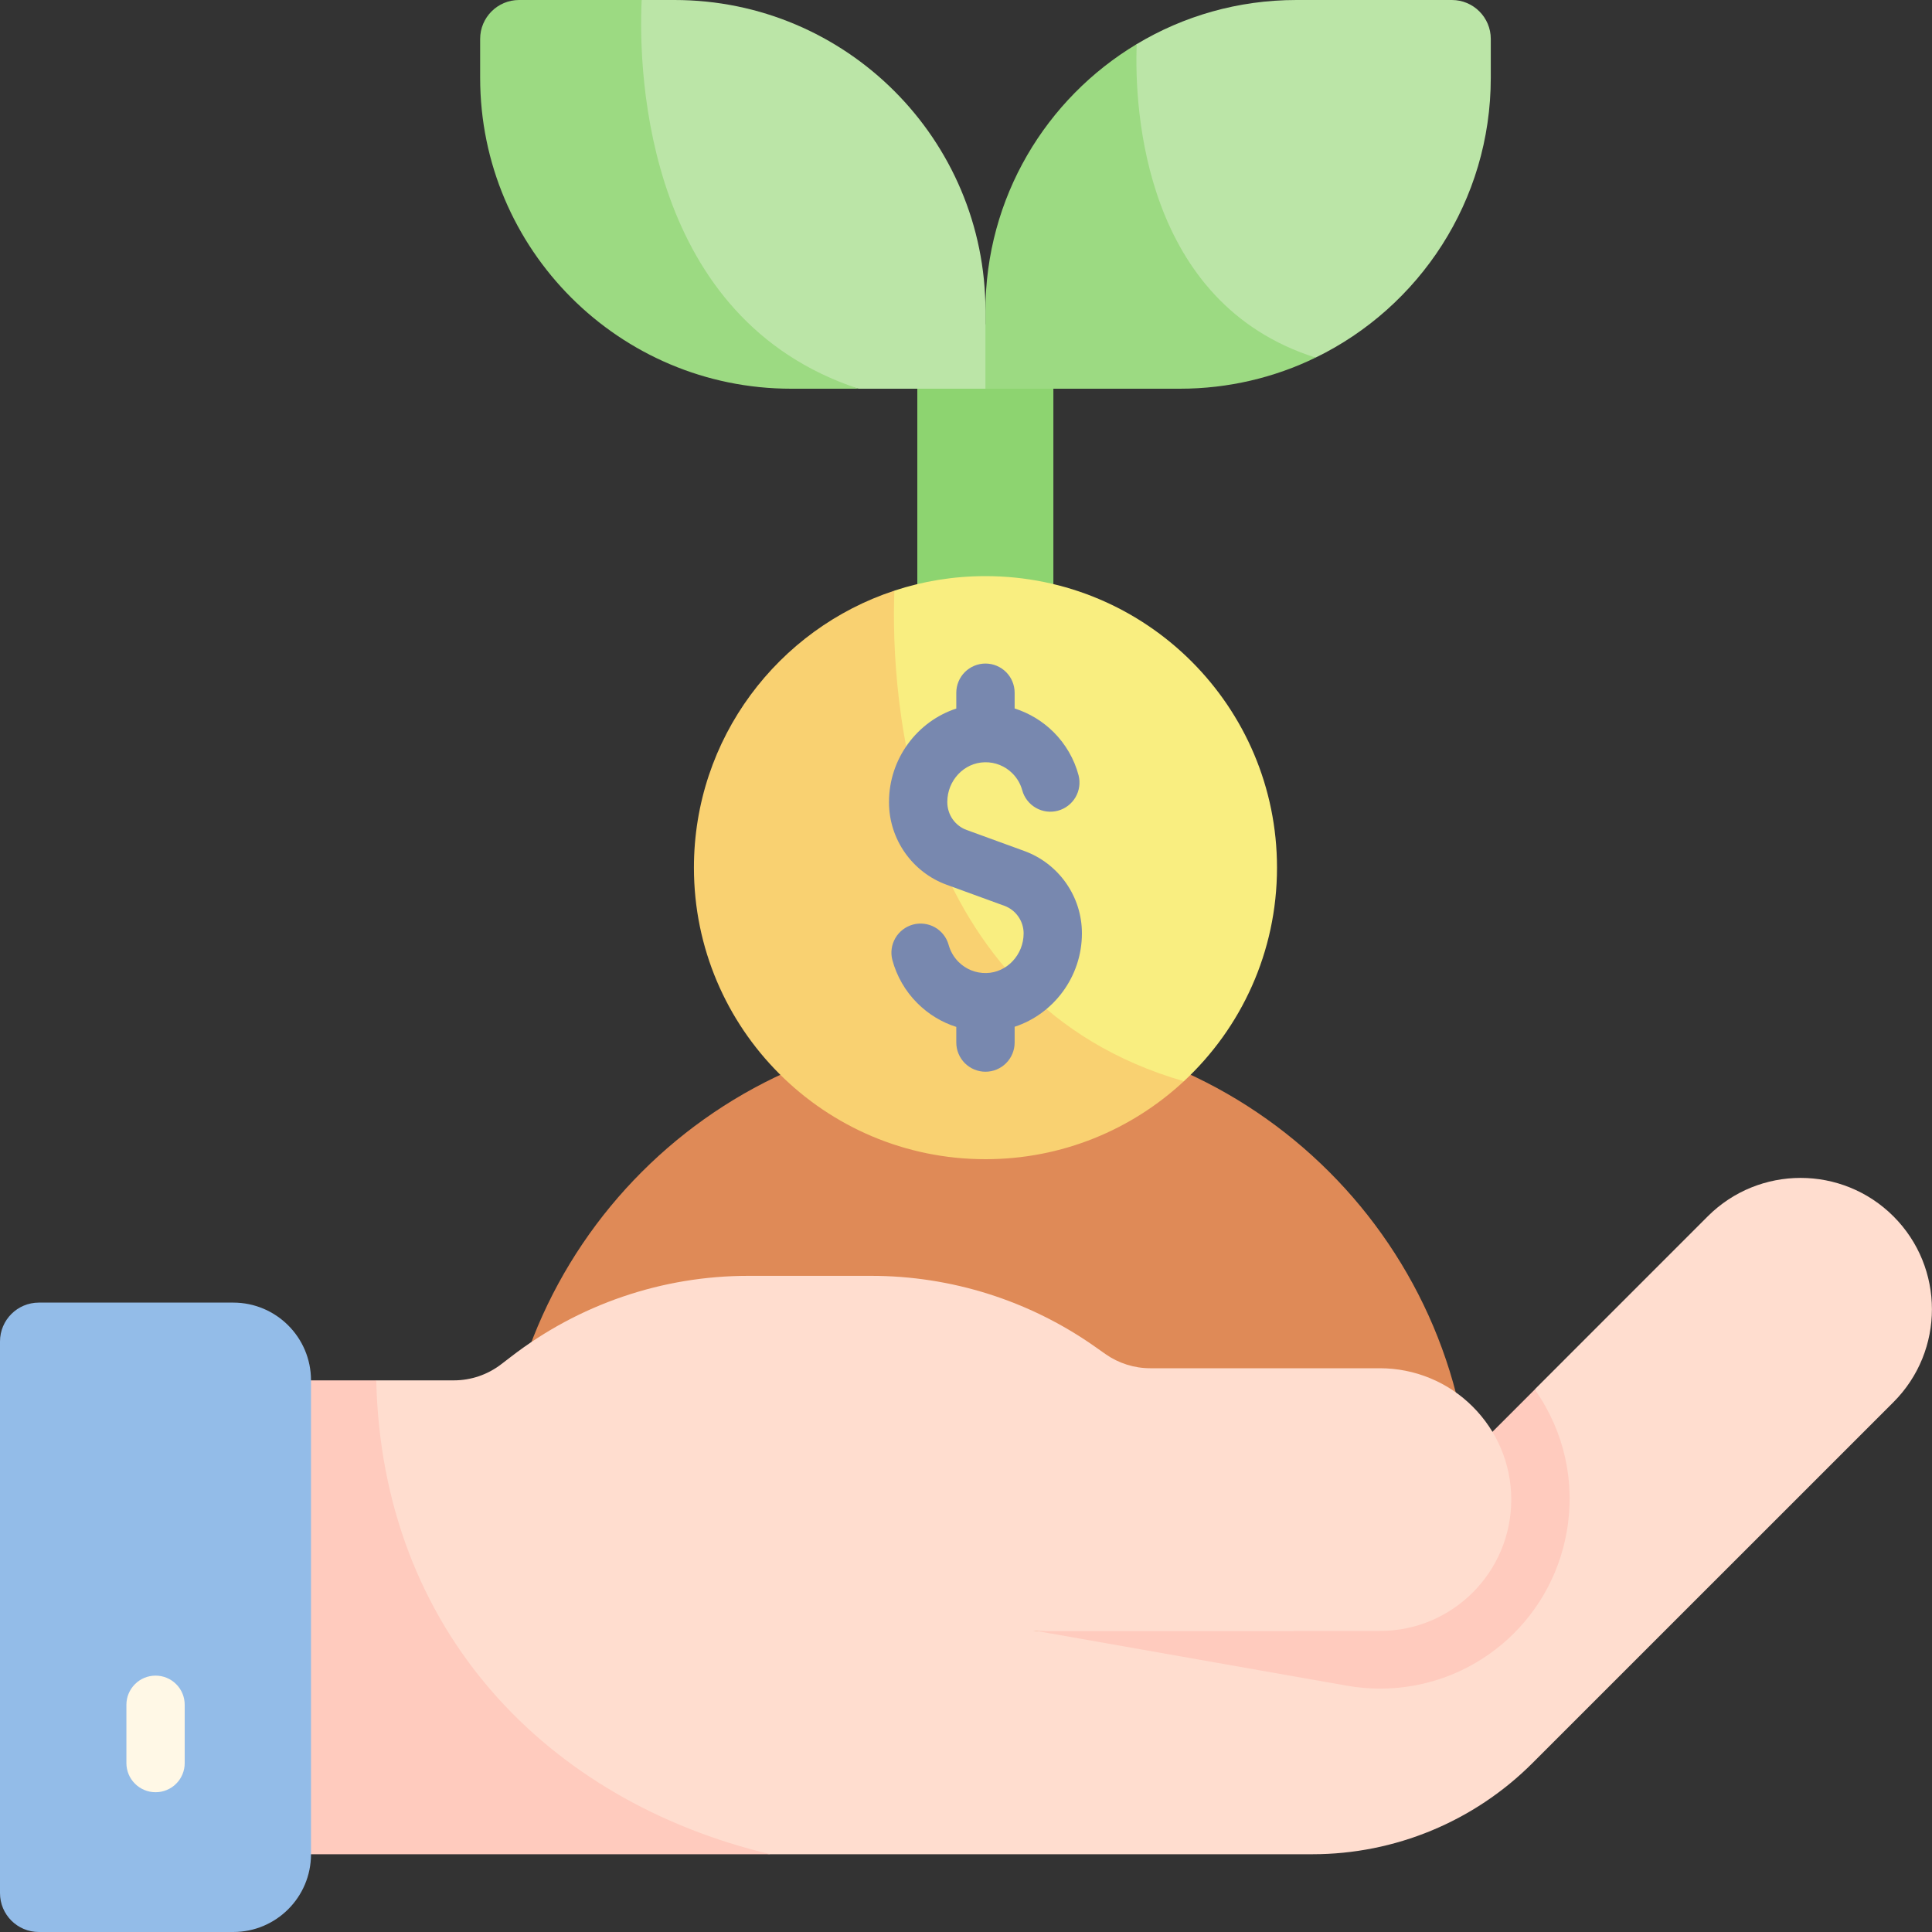<svg width="40" height="40" viewBox="0 0 40 40" fill="none" xmlns="http://www.w3.org/2000/svg">
<rect x="0" y="0" width="40" height="40" fill="#333333" stroke="none"/>
<g clip-path="url(#clip0_389_3179)">
<path d="M30.465 31.374C30.465 36.931 10.344 36.931 10.344 31.374C10.344 25.818 14.848 21.314 20.404 21.314C25.96 21.314 30.465 25.818 30.465 31.374Z" fill="#DF8A57"/>
<path d="M18.992 6.714H21.809V18.787H18.992V6.714Z" fill="#8DD470"/>
<path d="M26.439 17.964C26.439 19.71 25.697 21.284 24.511 22.386H24.51C17.397 21.776 17.392 15.201 18.516 12.229C19.109 12.033 19.744 11.928 20.403 11.928C23.736 11.928 26.439 14.63 26.439 17.964Z" fill="#F9EE80"/>
<path d="M24.511 22.386C23.434 23.387 21.991 24 20.403 24C17.07 24 14.367 21.297 14.367 17.964C14.367 15.289 16.107 13.021 18.517 12.229C18.434 14.431 18.8 20.74 24.511 22.386Z" fill="#F9D171"/>
<path d="M22.4 19.325C22.4 18.951 22.287 18.591 22.071 18.282C21.857 17.977 21.555 17.745 21.205 17.618L20.014 17.184C19.897 17.142 19.796 17.064 19.724 16.962C19.652 16.859 19.614 16.737 19.613 16.613V16.602C19.613 16.158 19.96 15.79 20.387 15.782C20.493 15.779 20.599 15.798 20.698 15.838C20.796 15.877 20.886 15.937 20.961 16.012C21.059 16.11 21.129 16.231 21.165 16.364C21.207 16.517 21.309 16.647 21.447 16.726C21.585 16.805 21.748 16.826 21.902 16.785C22.055 16.744 22.186 16.644 22.267 16.507C22.347 16.37 22.37 16.207 22.331 16.053C22.241 15.714 22.062 15.406 21.815 15.159C21.588 14.933 21.311 14.765 21.007 14.668V14.342C21.007 14.182 20.943 14.028 20.83 13.915C20.717 13.802 20.563 13.738 20.403 13.738C20.243 13.738 20.09 13.802 19.976 13.915C19.863 14.028 19.799 14.182 19.799 14.342V14.67C18.994 14.932 18.406 15.705 18.406 16.602V16.613C18.406 17.374 18.887 18.06 19.602 18.319L20.79 18.752C20.908 18.794 21.01 18.872 21.082 18.975C21.154 19.077 21.193 19.2 21.193 19.325C21.193 19.769 20.846 20.137 20.42 20.146C20.313 20.148 20.207 20.129 20.108 20.089C20.009 20.05 19.92 19.99 19.845 19.915C19.747 19.817 19.677 19.695 19.64 19.562C19.598 19.409 19.496 19.279 19.358 19.2C19.22 19.122 19.056 19.101 18.903 19.142C18.749 19.184 18.618 19.284 18.538 19.421C18.458 19.558 18.435 19.721 18.475 19.875C18.566 20.213 18.744 20.521 18.991 20.768C19.222 20.999 19.498 21.166 19.799 21.261V21.585C19.799 21.745 19.863 21.899 19.976 22.012C20.09 22.125 20.243 22.189 20.403 22.189C20.563 22.189 20.717 22.125 20.83 22.012C20.943 21.899 21.007 21.745 21.007 21.585V21.258C21.812 20.995 22.4 20.223 22.4 19.325Z" fill="#7888AF"/>
<path d="M30.865 0.805V1.61C30.865 4.158 29.385 6.36 27.238 7.404C21.155 6.886 21.979 2.649 23.535 0.913C24.501 0.333 25.632 0 26.841 0H30.06C30.504 0 30.865 0.361 30.865 0.805Z" fill="#BBE5A7"/>
<path d="M27.238 7.404C26.389 7.816 25.434 8.048 24.427 8.048H20.402V6.439C20.402 4.092 21.658 2.038 23.535 0.913C23.479 2.291 23.694 6.28 27.238 7.404Z" fill="#9CDA82"/>
<path d="M20.403 6.439V8.048H17.775C11.473 6.614 10.922 1.625 13.284 0H13.964C17.52 0 20.403 2.883 20.403 6.439Z" fill="#BBE5A7"/>
<path d="M17.776 8.048H16.38C12.824 8.048 9.941 5.165 9.941 1.61V0.805C9.941 0.361 10.302 0 10.746 0H13.285C13.207 1.625 13.417 6.613 17.776 8.048Z" fill="#9CDA82"/>
<path d="M39.203 29.029L31.726 36.505C30.518 37.712 28.88 38.39 27.173 38.39H15.949C9.602 37.86 7.185 35.248 8.072 32.334L21.454 33.767C21.454 33.767 30.09 33.625 31.784 28.782C31.785 28.777 31.777 28.773 31.773 28.768L35.357 25.183C36.419 24.122 38.14 24.122 39.202 25.183C40.264 26.245 40.264 27.966 39.203 29.029Z" fill="#FFDDCF"/>
<path d="M32.437 31.716C32.105 33.596 30.481 34.961 28.573 34.961C28.346 34.961 28.115 34.941 27.888 34.901L21.457 33.767H26.777L31.776 28.768C31.78 28.773 31.783 28.777 31.786 28.782C32.388 29.642 32.619 30.683 32.437 31.716Z" fill="#FFCBBE"/>
<path d="M31.289 31.047C31.289 32.549 30.072 33.767 28.57 33.767H9.265C5.99 33.184 5.608 30.548 7.79 28.579H9.396C9.753 28.579 10.099 28.46 10.38 28.243L10.573 28.095C11.982 27.005 13.712 26.414 15.493 26.415H18.038C19.696 26.415 21.315 26.927 22.671 27.882L22.888 28.035C23.16 28.226 23.483 28.328 23.815 28.328H28.57C28.927 28.328 29.281 28.398 29.611 28.535C29.941 28.671 30.241 28.872 30.493 29.125C30.985 29.617 31.289 30.297 31.289 31.047Z" fill="#FFDDCF"/>
<path d="M15.95 38.39H3.219C1.886 38.39 0.805 37.309 0.805 35.976V30.993C0.805 29.66 1.886 28.579 3.219 28.579H7.79C7.906 33.759 11.331 37.289 15.95 38.39Z" fill="#FFCBBE"/>
<path d="M0.805 40H4.829C5.718 40 6.439 39.279 6.439 38.39V28.579C6.439 27.69 5.718 26.969 4.829 26.969H0.805C0.36 26.969 0 27.329 0 27.774V39.195C0 39.64 0.36 40 0.805 40Z" fill="#93BCE8"/>
<path d="M3.221 37.106C3.142 37.106 3.063 37.091 2.99 37.06C2.917 37.03 2.85 36.986 2.794 36.929C2.738 36.873 2.693 36.807 2.663 36.734C2.633 36.66 2.617 36.582 2.617 36.503V35.295C2.617 35.135 2.681 34.982 2.794 34.869C2.907 34.755 3.061 34.692 3.221 34.692C3.381 34.692 3.534 34.755 3.648 34.869C3.761 34.982 3.824 35.135 3.824 35.295V36.503C3.824 36.582 3.809 36.66 3.778 36.734C3.748 36.807 3.704 36.873 3.648 36.929C3.592 36.986 3.525 37.03 3.452 37.06C3.379 37.091 3.3 37.106 3.221 37.106Z" fill="#FFF8E6"/>
</g>
<defs>
<clipPath id="clip0_389_3179">
<rect width="40" height="40" fill="white"/>
</clipPath>
</defs>
</svg>
